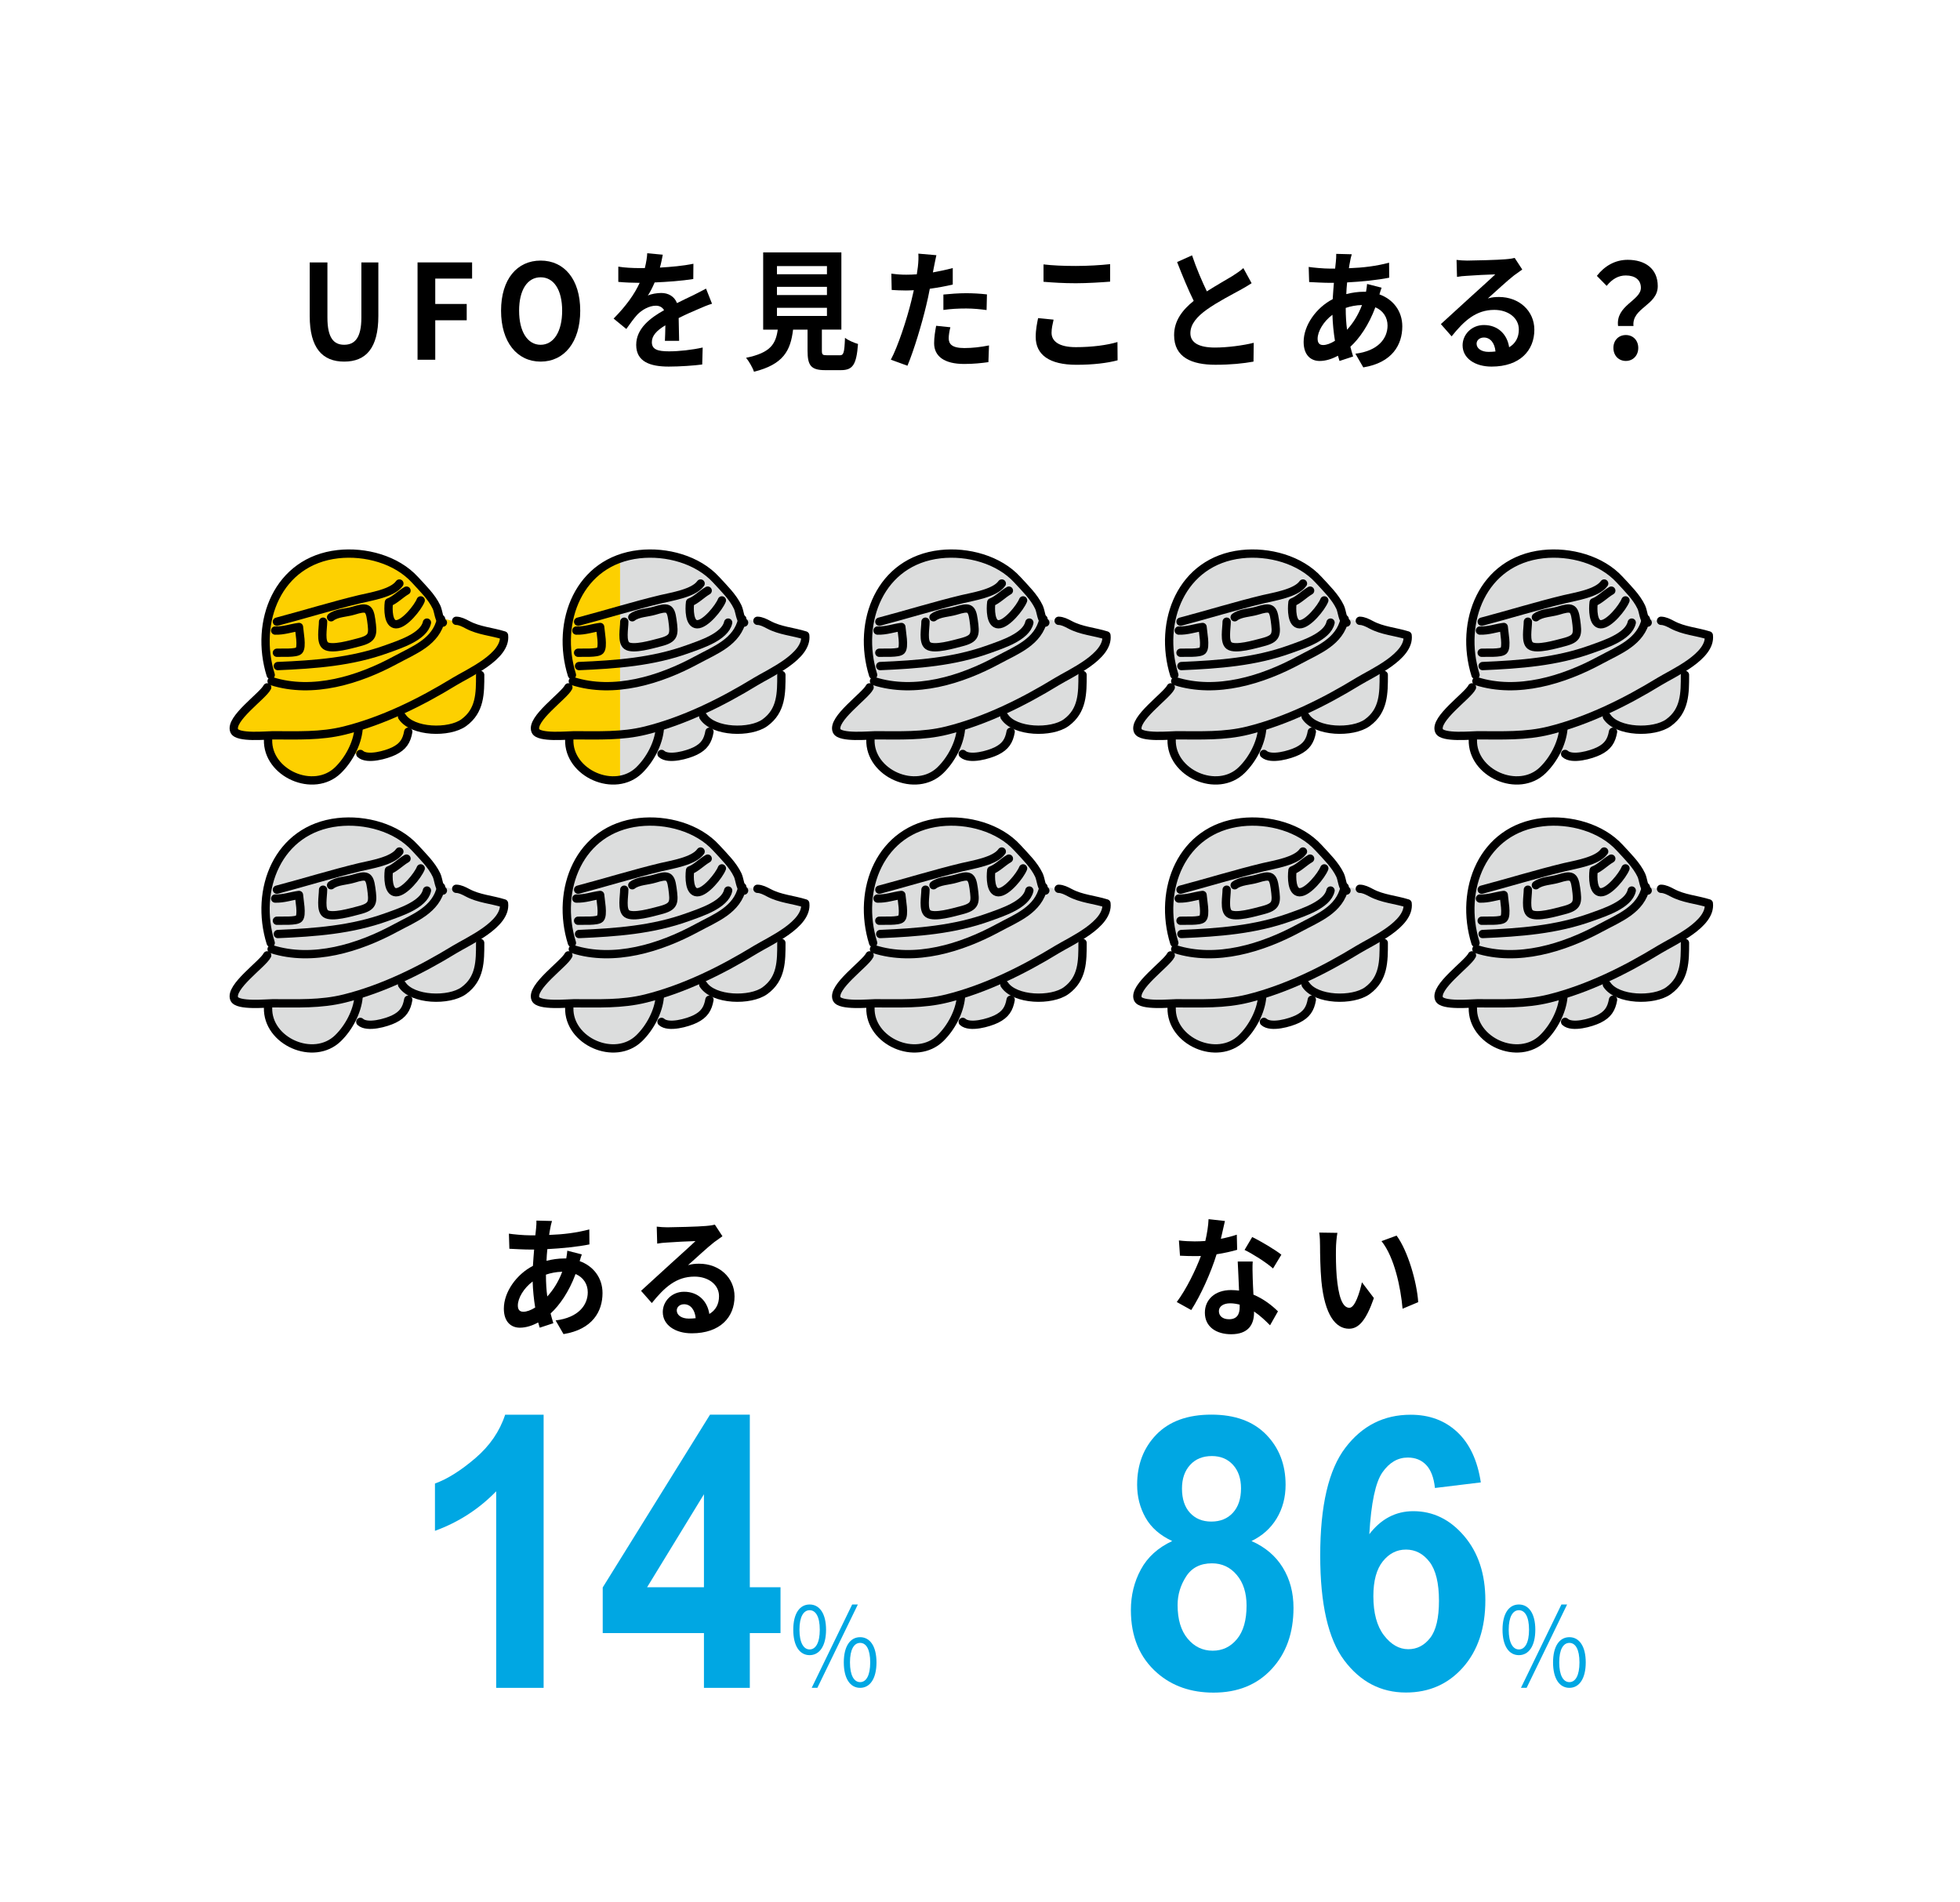 <?xml version="1.0" encoding="utf-8"?>
<!-- Generator: Adobe Illustrator 26.0.3, SVG Export Plug-In . SVG Version: 6.00 Build 0)  -->
<svg version="1.1" id="レイヤー_1" xmlns="http://www.w3.org/2000/svg" xmlns:xlink="http://www.w3.org/1999/xlink" x="0px"
	 y="0px" viewBox="0 0 590 572.5" style="enable-background:new 0 0 590 572.5;" xml:space="preserve">
<style type="text/css">
	.st0{fill:#FFFFFF;}
	.st1{fill:#FDD000;}
	.st2{fill:#DCDDDD;}
	.st3{fill:#00A7E3;}
	.st4{fill:none;stroke:#000000;stroke-width:2.5;stroke-linecap:round;stroke-linejoin:round;stroke-miterlimit:10;}
</style>
<rect class="st0" width="590" height="572.5"/>
<path class="st1" d="M171.79,184.1c-1.44,14.62,0.41,21.63,0.41,21.63s-13.8,13.39-9.89,15.03c3.91,1.65,8.44,1.03,8.44,1.03
	s1.03,9.47,9.06,11.95c2.44,0.75,4.75,0.85,6.85,0.48v-65.84C180.34,170.86,172.62,175.6,171.79,184.1z"/>
<path class="st2" d="M241.81,191.51c-2.06-1.65-18.74-5.56-18.74-5.56s-4.53-9.68-8.44-12.98c-3.91-3.3-19.57-7-19.57-7
	s-3.83,0.62-8.39,2.41v65.84c4.79-0.83,8.46-4.11,10.04-7.69c5.36,2.06,7.83,1.65,12.77,0c4.94-1.65,5.15-8.86,5.15-8.86
	s7.41,2.68,11.95,1.65c4.53-1.03,9.06-7.21,8.24-18.74C239.75,197.28,243.87,193.16,241.81,191.51z"/>
<g>
	<path d="M93.23,95.11V78.99h5.33v16.63c0,6.1,1.91,8.16,5.04,8.16c3.17,0,5.18-2.06,5.18-8.16V78.99h5.11v16.12
		c0,9.74-3.78,13.74-10.29,13.74C97.12,108.85,93.23,104.85,93.23,95.11z"/>
	<path d="M125.7,78.99h16.41v4.87h-11.09v7.64h9.47v4.91h-9.47v11.88h-5.33V78.99z"/>
	<path d="M150.83,93.53c0-9.54,4.86-15.09,11.92-15.09c7.05,0,11.91,5.58,11.91,15.09s-4.86,15.32-11.91,15.32
		C155.69,108.85,150.83,103.03,150.83,93.53z M169.22,93.53c0-6.3-2.52-10.06-6.48-10.06c-3.96,0-6.48,3.76-6.48,10.06
		c0,6.26,2.52,10.26,6.48,10.26C166.7,103.78,169.22,99.78,169.22,93.53z"/>
	<path d="M200.15,102.59c0.07-1.15,0.11-2.97,0.14-4.67c-2.63,1.58-4.07,3.13-4.07,5.07c0,2.18,1.69,2.77,5.18,2.77
		c3.02,0,6.98-0.44,10.12-1.15l-0.14,5.11c-2.38,0.32-6.73,0.63-10.08,0.63c-5.58,0-9.79-1.46-9.79-6.53
		c0-4.99,4.32-8.16,8.39-10.45c-0.58-0.99-1.51-1.35-2.48-1.35c-2.02,0-4.21,1.27-5.58,2.69c-1.08,1.19-2.09,2.61-3.31,4.32
		l-3.82-3.13c3.74-3.8,6.26-7.29,7.85-10.77h-0.43c-1.44,0-4.07-0.08-6.01-0.28v-4.59c1.8,0.32,4.46,0.44,6.26,0.44h1.73
		c0.43-1.78,0.68-3.37,0.72-4.47l4.68,0.44c-0.18,0.95-0.43,2.3-0.86,3.88c3.35-0.2,6.95-0.51,10.08-1.15l-0.04,4.59
		c-3.42,0.55-7.81,0.87-11.63,1.03c-0.58,1.39-1.3,2.81-2.05,3.96c0.94-0.51,2.84-0.79,4.03-0.79c2.16,0,3.96,1.03,4.75,3.05
		c1.84-0.95,3.35-1.62,4.82-2.34c1.37-0.67,2.63-1.35,3.92-2.02l1.8,4.55c-1.15,0.32-3.02,1.11-4.25,1.66
		c-1.58,0.67-3.6,1.54-5.79,2.65c0.04,2.18,0.11,5.07,0.14,6.85H200.15z"/>
	<path d="M252.74,106.95c1.22,0,1.44-0.67,1.62-5.27c0.9,0.75,2.81,1.54,3.92,1.86c-0.47,6.26-1.58,7.88-5.15,7.88h-4.75
		c-4.28,0-5.29-1.42-5.29-5.86v-6.33h-4.36c-0.76,6.3-2.88,10.45-11.77,12.67c-0.4-1.27-1.55-3.21-2.38-4.2
		c7.38-1.5,8.93-4.16,9.54-8.47h-4.39V75.98h23.54v23.24h-5.87v6.3c0,1.27,0.22,1.42,1.58,1.42H252.74z M233.88,82.56h15.05V80.1
		h-15.05V82.56z M233.88,88.81h15.05v-2.46h-15.05V88.81z M233.88,95.11h15.05v-2.46h-15.05V95.11z"/>
	<path d="M286.8,85.65c-2.12,0.51-4.54,0.95-6.91,1.27c-0.32,1.7-0.68,3.44-1.08,5.03c-1.3,5.5-3.71,13.54-5.65,18.14l-5-1.82
		c2.12-3.92,4.82-12.16,6.16-17.66c0.25-1.03,0.5-2.14,0.76-3.25c-0.83,0.04-1.62,0.08-2.34,0.08c-1.73,0-3.06-0.08-4.32-0.16
		l-0.11-4.91c1.84,0.24,3.02,0.32,4.5,0.32c1.04,0,2.09-0.04,3.17-0.12c0.14-0.87,0.25-1.62,0.32-2.26
		c0.18-1.46,0.22-3.05,0.14-3.96l5.43,0.47c-0.25,1.07-0.58,2.81-0.76,3.68l-0.29,1.5c2.02-0.36,4.03-0.79,5.98-1.31V85.65z
		 M286.08,98.51c-0.29,1.11-0.5,2.42-0.5,3.29c0,1.7,0.9,2.97,4.71,2.97c2.38,0,4.86-0.28,7.42-0.79l-0.18,5.03
		c-2.02,0.28-4.43,0.55-7.27,0.55c-6.01,0-9.07-2.3-9.07-6.26c0-1.78,0.32-3.68,0.61-5.23L286.08,98.51z M283.99,88.66
		c1.98-0.2,4.54-0.4,6.84-0.4c2.02,0,4.18,0.12,6.26,0.36l-0.11,4.71c-1.76-0.24-3.96-0.47-6.12-0.47c-2.48,0-4.64,0.12-6.88,0.44
		V88.66z"/>
	<path d="M317.15,96.22c-0.32,1.43-0.61,2.65-0.61,3.96c0,2.49,2.16,4.32,7.31,4.32c4.82,0,9.36-0.59,12.53-1.54l0.04,5.5
		c-3.1,0.83-7.38,1.35-12.38,1.35c-8.17,0-12.27-3.01-12.27-8.39c0-2.3,0.43-4.2,0.72-5.66L317.15,96.22z M314.12,79.59
		c2.66,0.32,5.98,0.47,9.72,0.47c3.53,0,7.59-0.24,10.33-0.55v5.27c-2.48,0.2-6.91,0.48-10.3,0.48c-3.74,0-6.84-0.2-9.75-0.44V79.59
		z"/>
	<path d="M376.76,85.25c-1.08,0.71-2.23,1.39-3.53,2.1c-2.23,1.23-6.7,3.52-9.93,5.82c-2.99,2.14-4.97,4.4-4.97,7.13
		c0,2.81,2.48,4.32,7.41,4.32c3.67,0,8.5-0.63,11.66-1.43l-0.07,5.66c-3.02,0.55-6.8,0.95-11.45,0.95c-7.09,0-12.45-2.18-12.45-8.91
		c0-4.36,2.48-7.56,5.9-10.33c-1.66-3.37-3.38-7.52-5-11.68l4.5-2.02c1.37,4.08,3.02,7.84,4.46,10.85c2.91-1.86,6.01-3.6,7.7-4.63
		c1.33-0.87,2.38-1.54,3.28-2.38L376.76,85.25z"/>
	<path d="M415.89,86.6c-0.18,0.44-0.43,1.27-0.65,2.02c4.14,1.5,6.88,5.03,6.88,9.62c0,5.5-2.99,10.93-11.74,12.35l-2.38-4.12
		c6.88-0.83,9.68-4.63,9.68-8.47c0-2.38-1.26-4.47-3.67-5.5c-1.98,5.35-4.82,9.42-7.52,11.88c0.25,1.03,0.54,1.98,0.83,2.93
		l-4.1,1.35c-0.14-0.48-0.32-1.03-0.47-1.58c-1.73,0.95-3.64,1.58-5.51,1.58c-2.63,0-4.82-1.74-4.82-5.74
		c0-4.99,3.78-10.3,8.75-12.87c0.11-1.66,0.22-3.33,0.36-4.91h-1.15c-1.87,0-4.64-0.16-6.3-0.24l-0.14-4.55
		c1.26,0.2,4.39,0.51,6.59,0.51h1.37l0.22-2.1c0.07-0.71,0.14-1.66,0.11-2.34l4.68,0.12c-0.25,0.79-0.4,1.5-0.5,2.1
		c-0.14,0.63-0.25,1.35-0.36,2.1c4.32-0.16,8.17-0.63,12.09-1.66l0.04,4.51c-3.49,0.71-8.28,1.19-12.67,1.42
		c-0.11,1.15-0.22,2.34-0.25,3.52c1.69-0.44,3.56-0.71,5.33-0.71h0.61c0.14-0.79,0.29-1.78,0.32-2.34L415.89,86.6z M401.85,102.59
		c-0.4-2.46-0.68-5.15-0.76-7.84c-2.66,1.98-4.46,4.99-4.46,7.21c0,1.23,0.5,1.9,1.66,1.9C399.3,103.86,400.52,103.42,401.85,102.59
		z M405.09,92.77c0,2.42,0.14,4.55,0.4,6.49c1.73-1.9,3.31-4.28,4.5-7.44c-1.87,0.04-3.53,0.4-4.9,0.87V92.77z"/>
	<path d="M458.23,81.13c-0.86,0.59-1.69,1.19-2.48,1.78c-1.91,1.47-5.65,4.95-7.88,6.93c1.19-0.36,2.2-0.44,3.35-0.44
		c6.05,0,10.65,4.16,10.65,9.86c0,6.18-4.28,11.09-12.89,11.09c-4.97,0-8.71-2.49-8.71-6.41c0-3.17,2.63-6.1,6.41-6.1
		c4.39,0,7.06,2.97,7.6,6.69c1.94-1.15,2.92-2.97,2.92-5.35c0-3.52-3.24-5.9-7.38-5.9c-5.47,0-9.04,3.21-12.85,7.96l-3.24-3.68
		c2.52-2.26,6.8-6.26,8.93-8.16c1.98-1.82,5.69-5.11,7.45-6.81c-1.84,0.04-6.73,0.28-8.6,0.44c-0.97,0.04-2.09,0.16-2.92,0.32
		l-0.14-5.11c1.01,0.12,2.23,0.2,3.24,0.2c1.87,0,9.5-0.2,11.52-0.4c1.48-0.12,2.3-0.28,2.74-0.4L458.23,81.13z M450.17,105.8
		c-0.22-2.53-1.55-4.2-3.49-4.2c-1.33,0-2.2,0.87-2.2,1.86c0,1.47,1.51,2.46,3.6,2.46C448.83,105.92,449.52,105.88,450.17,105.8z"/>
	<path d="M493.94,86.64c0-2.38-1.73-3.72-4.54-3.72c-2.23,0-4.1,1.07-5.76,3.13l-2.95-3.01c2.27-2.93,5.44-4.83,9.29-4.83
		c5.22,0,9.04,2.65,9.04,7.92c0,5.82-7.85,6.49-7.31,12h-4.64C486.31,91.9,493.94,90.48,493.94,86.64z M489.41,100.85
		c2.16,0,3.74,1.58,3.74,3.88c0,2.3-1.58,3.92-3.74,3.92c-2.16,0-3.74-1.62-3.74-3.92C485.66,102.43,487.25,100.85,489.41,100.85z"
		/>
</g>
<g>
	<path d="M175.14,377.6c-0.18,0.44-0.43,1.27-0.65,2.02c4.14,1.5,6.88,5.03,6.88,9.62c0,5.5-2.99,10.93-11.74,12.35l-2.38-4.12
		c6.88-0.83,9.68-4.63,9.68-8.47c0-2.38-1.26-4.47-3.67-5.5c-1.98,5.35-4.82,9.42-7.52,11.88c0.25,1.03,0.54,1.98,0.83,2.93
		l-4.1,1.35c-0.14-0.48-0.32-1.03-0.47-1.58c-1.73,0.95-3.64,1.58-5.51,1.58c-2.63,0-4.82-1.74-4.82-5.74
		c0-4.99,3.78-10.3,8.75-12.87c0.11-1.66,0.22-3.33,0.36-4.91h-1.15c-1.87,0-4.64-0.16-6.3-0.24l-0.14-4.55
		c1.26,0.2,4.39,0.51,6.59,0.51h1.37l0.22-2.1c0.07-0.71,0.14-1.66,0.11-2.34l4.68,0.12c-0.25,0.79-0.4,1.5-0.5,2.1
		c-0.14,0.63-0.25,1.35-0.36,2.1c4.32-0.16,8.17-0.63,12.09-1.66l0.04,4.51c-3.49,0.71-8.28,1.19-12.67,1.42
		c-0.11,1.15-0.22,2.34-0.25,3.52c1.69-0.44,3.56-0.71,5.33-0.71h0.61c0.14-0.79,0.29-1.78,0.32-2.34L175.14,377.6z M161.1,393.59
		c-0.4-2.46-0.68-5.15-0.76-7.84c-2.66,1.98-4.46,4.99-4.46,7.21c0,1.23,0.5,1.9,1.66,1.9C158.54,394.86,159.77,394.42,161.1,393.59
		z M164.34,383.77c0,2.42,0.14,4.55,0.4,6.49c1.73-1.9,3.31-4.28,4.5-7.44c-1.87,0.04-3.53,0.4-4.9,0.87V383.77z"/>
	<path d="M217.47,372.13c-0.86,0.59-1.69,1.19-2.48,1.78c-1.91,1.47-5.65,4.95-7.88,6.93c1.19-0.36,2.2-0.44,3.35-0.44
		c6.05,0,10.65,4.16,10.65,9.86c0,6.18-4.28,11.09-12.89,11.09c-4.97,0-8.71-2.49-8.71-6.41c0-3.17,2.63-6.1,6.41-6.1
		c4.39,0,7.06,2.97,7.6,6.69c1.94-1.15,2.92-2.97,2.92-5.35c0-3.52-3.24-5.9-7.38-5.9c-5.47,0-9.03,3.21-12.85,7.96l-3.24-3.68
		c2.52-2.26,6.8-6.26,8.93-8.16c1.98-1.82,5.69-5.11,7.45-6.81c-1.84,0.04-6.73,0.28-8.6,0.44c-0.97,0.04-2.09,0.16-2.92,0.32
		l-0.14-5.11c1.01,0.12,2.23,0.2,3.24,0.2c1.87,0,9.5-0.2,11.52-0.4c1.48-0.12,2.3-0.28,2.74-0.4L217.47,372.13z M209.41,396.8
		c-0.22-2.53-1.55-4.2-3.49-4.2c-1.33,0-2.2,0.87-2.2,1.86c0,1.47,1.51,2.46,3.6,2.46C208.08,396.92,208.76,396.88,209.41,396.8z"/>
</g>
<g>
	<path d="M372.41,376.21c-1.62,0.48-3.82,0.99-6.19,1.35c-1.69,5.5-4.75,12.31-7.63,16.79l-4.36-2.42
		c2.88-3.84,5.69-9.62,7.27-13.86c-0.61,0.04-1.22,0.04-1.84,0.04c-1.48,0-2.92-0.04-4.46-0.12l-0.32-4.59
		c1.55,0.2,3.46,0.28,4.75,0.28c1.04,0,2.12-0.04,3.2-0.12c0.5-2.18,0.9-4.55,0.97-6.57l4.93,0.55c-0.29,1.27-0.72,3.25-1.22,5.35
		c1.73-0.32,3.38-0.75,4.79-1.23L372.41,376.21z M377.09,379.73c-0.11,1.66-0.04,3.29,0,5.03c0.04,1.11,0.11,3.01,0.22,4.95
		c3.06,1.27,5.58,3.25,7.38,5.03l-2.38,4.2c-1.26-1.27-2.88-2.85-4.82-4.16v0.36c0,3.64-1.8,6.49-6.88,6.49
		c-4.43,0-7.92-2.18-7.92-6.49c0-3.84,2.92-6.81,7.88-6.81c0.83,0,1.66,0.08,2.41,0.16c-0.11-2.93-0.29-6.38-0.4-8.75H377.09z
		 M373.17,392.72c-0.94-0.24-1.87-0.4-2.88-0.4c-2.05,0-3.38,0.95-3.38,2.34c0,1.46,1.12,2.46,3.06,2.46c2.41,0,3.2-1.54,3.2-3.64
		V392.72z M383.21,381.83c-2.05-1.82-6.12-4.4-8.57-5.58l2.3-3.88c2.56,1.23,6.98,3.88,8.78,5.31L383.21,381.83z"/>
	<path d="M402.15,375.85c-0.04,2.53,0,5.5,0.22,8.32c0.5,5.66,1.58,9.5,3.82,9.5c1.69,0,3.1-4.59,3.78-7.68l3.6,4.75
		c-2.38,6.81-4.61,9.23-7.49,9.23c-3.89,0-7.31-3.88-8.32-14.41c-0.32-3.6-0.4-8.16-0.4-10.57c0-1.11-0.04-2.77-0.25-3.96l5.47,0.08
		C402.33,372.49,402.15,374.78,402.15,375.85z M426.91,391.97l-4.71,1.98c-0.54-6.3-2.45-15.52-6.34-20.35l4.54-1.66
		C423.78,376.49,426.52,385.95,426.91,391.97z"/>
</g>
<g>
	<path class="st3" d="M163.63,508.07h-14.27v-59.16c-5.21,5.36-11.36,9.33-18.43,11.9v-14.24c3.72-1.34,7.77-3.88,12.14-7.62
		s7.36-8.11,8.99-13.1h11.58V508.07z"/>
	<path class="st3" d="M211.9,508.07v-16.48h-30.47v-13.74l32.3-52.01h11.98v51.95h9.24v13.8h-9.24v16.48H211.9z M211.9,477.79
		v-27.99l-17.11,27.99H211.9z"/>
	<path class="st3" d="M238.79,490.57c0-4.85,1.92-7.59,4.92-7.59c3,0,4.95,2.74,4.95,7.59c0,4.88-1.95,7.66-4.95,7.66
		C240.71,498.23,238.79,495.46,238.79,490.57z M246.77,490.57c0-3.93-1.23-5.87-3.06-5.87c-1.8,0-3.06,1.95-3.06,5.87
		c0,3.93,1.26,5.94,3.06,5.94C245.54,496.51,246.77,494.5,246.77,490.57z M256.52,482.98h1.71l-12.18,25.08h-1.71L256.52,482.98z
		 M254,500.41c0-4.85,1.92-7.59,4.92-7.59c2.97,0,4.92,2.74,4.92,7.59c0,4.88-1.95,7.66-4.92,7.66
		C255.92,508.07,254,505.29,254,500.41z M261.95,500.41c0-3.93-1.2-5.87-3.03-5.87c-1.83,0-3.06,1.95-3.06,5.87
		c0,3.93,1.23,5.94,3.06,5.94C260.75,506.35,261.95,504.34,261.95,500.41z"/>
</g>
<g>
	<path class="st3" d="M352.86,463.88c-3.69-1.71-6.37-4.07-8.05-7.07c-1.68-3-2.51-6.28-2.51-9.86c0-6.11,1.94-11.15,5.81-15.14
		c3.88-3.98,9.39-5.98,16.53-5.98c7.08,0,12.57,1.99,16.48,5.98c3.91,3.99,5.87,9.03,5.87,15.14c0,3.8-0.9,7.18-2.69,10.14
		c-1.79,2.96-4.32,5.22-7.57,6.79c4.13,1.82,7.27,4.49,9.42,7.99c2.15,3.5,3.22,7.54,3.22,12.12c0,7.56-2.19,13.7-6.58,18.43
		c-4.38,4.73-10.22,7.09-17.49,7.09c-6.77,0-12.41-1.96-16.91-5.87c-5.32-4.62-7.97-10.95-7.97-18.99c0-4.43,1-8.5,3-12.2
		C345.41,468.75,348.56,465.89,352.86,463.88z M354.48,483.15c0,4.32,1.01,7.69,3.02,10.11c2.01,2.42,4.53,3.63,7.54,3.63
		c2.95,0,5.38-1.16,7.31-3.49c1.93-2.33,2.89-5.69,2.89-10.08c0-3.83-0.98-6.92-2.95-9.24c-1.96-2.33-4.45-3.49-7.46-3.49
		c-3.49,0-6.09,1.32-7.79,3.97C355.34,477.2,354.48,480.06,354.48,483.15z M355.8,448.07c0,3.13,0.8,5.57,2.41,7.32
		c1.61,1.75,3.75,2.63,6.42,2.63c2.71,0,4.88-0.88,6.5-2.65c1.62-1.77,2.44-4.22,2.44-7.35c0-2.94-0.8-5.3-2.41-7.07
		c-1.61-1.77-3.73-2.65-6.37-2.65c-2.74,0-4.93,0.89-6.55,2.68C356.61,442.77,355.8,445.13,355.8,448.07z"/>
	<path class="st3" d="M445.76,446.23l-13.81,1.68c-0.34-3.13-1.22-5.44-2.64-6.93c-1.42-1.49-3.27-2.23-5.54-2.23
		c-3.01,0-5.56,1.49-7.64,4.47c-2.08,2.98-3.39,9.18-3.94,18.6c3.55-4.62,7.97-6.93,13.25-6.93c5.96,0,11.06,2.5,15.31,7.49
		c4.25,4.99,6.37,11.43,6.37,19.33c0,8.38-2.23,15.1-6.7,20.17c-4.47,5.06-10.21,7.6-17.21,7.6c-7.52,0-13.69-3.21-18.54-9.64
		c-4.84-6.42-7.26-16.95-7.26-31.59c0-15.01,2.52-25.83,7.57-32.45c5.04-6.63,11.59-9.94,19.65-9.94c5.65,0,10.33,1.74,14.04,5.22
		C442.38,434.55,444.75,439.6,445.76,446.23z M413.41,480.47c0,5.1,1.07,9.04,3.2,11.81c2.13,2.77,4.57,4.16,7.31,4.16
		c2.64,0,4.84-1.14,6.6-3.41c1.76-2.27,2.64-6,2.64-11.17c0-5.32-0.95-9.23-2.84-11.7c-1.9-2.48-4.27-3.71-7.11-3.71
		c-2.74,0-5.06,1.18-6.96,3.55C414.36,472.36,413.41,475.86,413.41,480.47z"/>
	<path class="st3" d="M452.29,490.57c0-4.85,1.92-7.59,4.92-7.59c3,0,4.95,2.74,4.95,7.59c0,4.88-1.95,7.66-4.95,7.66
		C454.21,498.23,452.29,495.46,452.29,490.57z M460.27,490.57c0-3.93-1.23-5.87-3.06-5.87c-1.8,0-3.06,1.95-3.06,5.87
		c0,3.93,1.26,5.94,3.06,5.94C459.04,496.51,460.27,494.5,460.27,490.57z M470.02,482.98h1.71l-12.18,25.08h-1.71L470.02,482.98z
		 M467.5,500.41c0-4.85,1.92-7.59,4.92-7.59c2.97,0,4.92,2.74,4.92,7.59c0,4.88-1.95,7.66-4.92,7.66
		C469.42,508.07,467.5,505.29,467.5,500.41z M475.45,500.41c0-3.93-1.2-5.87-3.03-5.87c-1.83,0-3.06,1.95-3.06,5.87
		c0,3.93,1.23,5.94,3.06,5.94C474.25,506.35,475.45,504.34,475.45,500.41z"/>
</g>
<g>
	<path class="st1" d="M104.39,165.97c0,0-21.83,3.5-23.27,18.12c-1.44,14.62,0.41,21.63,0.41,21.63s-13.8,13.39-9.89,15.03
		c3.91,1.65,8.44,1.03,8.44,1.03s1.03,9.47,9.06,11.95s14.62-2.06,16.89-7.21c5.35,2.06,7.83,1.65,12.77,0
		c4.94-1.65,5.15-8.86,5.15-8.86s7.41,2.68,11.95,1.65c4.53-1.03,9.06-7.21,8.24-18.74c4.94-3.3,9.06-7.41,7-9.06
		c-2.06-1.65-18.74-5.56-18.74-5.56s-4.53-9.68-8.44-12.98C120.04,169.68,104.39,165.97,104.39,165.97z"/>
	<path class="st4" d="M81.49,203.17c-4.98-15.97,2.07-34.3,20.23-36.35c8.22-0.93,17.64,1.63,23.19,7.7
		c2.32,2.54,5.03,5.14,6.48,8.21c0.65,1.37,0.68,3.92,1.93,4.68"/>
	<path class="st4" d="M83.36,187.14c8.21-2.17,16.59-4.77,24.97-6.79c3.16-0.76,9.86-1.77,11.89-4.7"/>
	<path class="st4" d="M83.63,200.5c11.27-0.49,22.18-1.26,32.86-5.14c3.68-1.34,11.09-3.65,12.03-7.95"/>
	<path class="st4" d="M81.76,205.04c12.38,3.93,26.24-0.34,37.34-6.37c5.61-3.04,12.17-5.4,13.68-12.33"/>
	<path class="st4" d="M80.42,206.91c-1.24,2.54-11.43,9.55-9.9,13.1c0.96,2.23,9.83,1.33,11.53,1.33
		c7.43-0.01,14.44,0.35,21.67-1.45c11.61-2.9,22.93-8.51,33.09-14.73c4.24-2.59,15.65-7.57,14.91-13.89
		c-3.77-1.18-7.54-1.37-10.99-3.21c-1.11-0.59-2.25-1.17-3.4-1.19"/>
	<path class="st4" d="M80.69,222.67c-0.28,10.1,13.72,16.33,21.07,9.16c3.24-3.16,5.78-7.96,6.18-12.37"/>
	<path class="st4" d="M121.03,215.73c3.1,4.72,14.18,5.02,18.59,1.8c4.95-3.61,4.92-8.87,4.92-14.36"/>
	<path class="st4" d="M108.47,226.95c2.06,1.9,7.83,0.25,10.11-0.87c2.76-1.35,3.83-3.08,4.31-5.81"/>
	<path class="st4" d="M82.83,189.81c2.57,0.08,4.74-0.75,7.17-1.08c0.08,1.43,1.04,6.02,0,7.1c-0.86,0.9-5.19,0.57-6.64,0.66"/>
	<path class="st4" d="M97.25,187.14c0,1.99-0.85,6.08,0.75,7.22c1.85,1.33,7.82-0.46,9.96-1c4.46-1.13,4.38-2.36,3.78-6.75
		c-0.52-3.8-1.41-3.99-5.35-2.78c-2.1,0.64-5.07,0.65-6.73,1.98"/>
	<path class="st4" d="M122.37,177.79c-1.83,1.06-3.48,2.84-5.31,3.52c-0.26,2.11-0.24,6.56,2.13,6.61c2.53,0.05,6.61-5.07,7.45-7.19
		"/>
</g>
<path class="st4" d="M172.16,203.17c-4.98-15.97,2.07-34.3,20.23-36.35c8.22-0.93,17.64,1.63,23.19,7.7
	c2.32,2.54,5.03,5.14,6.48,8.21c0.65,1.37,0.68,3.92,1.93,4.68"/>
<path class="st4" d="M174.03,187.14c8.21-2.17,16.59-4.77,24.97-6.79c3.16-0.76,9.86-1.77,11.9-4.7"/>
<path class="st4" d="M174.3,200.5c11.27-0.49,22.18-1.26,32.86-5.14c3.68-1.34,11.09-3.65,12.03-7.95"/>
<path class="st4" d="M172.43,205.04c12.38,3.93,26.24-0.34,37.34-6.37c5.61-3.04,12.17-5.4,13.68-12.33"/>
<path class="st4" d="M171.09,206.91c-1.24,2.54-11.43,9.55-9.9,13.1c0.96,2.23,9.83,1.33,11.53,1.33
	c7.43-0.01,14.44,0.35,21.67-1.45c11.61-2.9,22.93-8.51,33.09-14.73c4.24-2.59,15.65-7.57,14.91-13.89
	c-3.77-1.18-7.54-1.37-10.99-3.21c-1.11-0.59-2.25-1.17-3.4-1.19"/>
<path class="st4" d="M171.36,222.67c-0.28,10.1,13.72,16.33,21.07,9.16c3.24-3.16,5.78-7.96,6.18-12.37"/>
<path class="st4" d="M211.7,215.73c3.1,4.72,14.18,5.02,18.59,1.8c4.95-3.61,4.92-8.87,4.92-14.36"/>
<path class="st4" d="M199.14,226.95c2.06,1.9,7.83,0.25,10.11-0.87c2.76-1.35,3.83-3.08,4.31-5.81"/>
<path class="st4" d="M173.49,189.81c2.57,0.08,4.74-0.75,7.17-1.08c0.08,1.43,1.04,6.02,0,7.1c-0.86,0.9-5.19,0.57-6.64,0.66"/>
<path class="st4" d="M187.92,187.14c0,1.99-0.85,6.08,0.75,7.22c1.85,1.33,7.82-0.46,9.96-1c4.46-1.13,4.38-2.36,3.78-6.75
	c-0.52-3.8-1.41-3.99-5.35-2.78c-2.1,0.64-5.07,0.65-6.73,1.98"/>
<path class="st4" d="M213.03,177.79c-1.83,1.06-3.48,2.84-5.31,3.52c-0.26,2.11-0.24,6.56,2.13,6.61c2.53,0.05,6.61-5.07,7.45-7.19"
	/>
<g>
	<path class="st2" d="M285.73,165.97c0,0-21.83,3.5-23.27,18.12c-1.44,14.62,0.41,21.63,0.41,21.63s-13.8,13.39-9.89,15.03
		c3.91,1.65,8.44,1.03,8.44,1.03s1.03,9.47,9.06,11.95c8.03,2.47,14.62-2.06,16.89-7.21c5.36,2.06,7.83,1.65,12.77,0
		c4.94-1.65,5.15-8.86,5.15-8.86s7.42,2.68,11.95,1.65c4.53-1.03,9.06-7.21,8.24-18.74c4.94-3.3,9.06-7.41,7-9.06
		c-2.06-1.65-18.74-5.56-18.74-5.56s-4.53-9.68-8.44-12.98C301.38,169.68,285.73,165.97,285.73,165.97z"/>
	<path class="st4" d="M262.83,203.17c-4.98-15.97,2.07-34.3,20.23-36.35c8.22-0.93,17.64,1.63,23.19,7.7
		c2.32,2.54,5.03,5.14,6.48,8.21c0.65,1.37,0.68,3.92,1.93,4.68"/>
	<path class="st4" d="M264.7,187.14c8.21-2.17,16.59-4.77,24.97-6.79c3.16-0.76,9.86-1.77,11.89-4.7"/>
	<path class="st4" d="M264.96,200.5c11.27-0.49,22.18-1.26,32.86-5.14c3.68-1.34,11.09-3.65,12.03-7.95"/>
	<path class="st4" d="M263.09,205.04c12.38,3.93,26.24-0.34,37.34-6.37c5.61-3.04,12.17-5.4,13.68-12.33"/>
	<path class="st4" d="M261.76,206.91c-1.24,2.54-11.43,9.55-9.9,13.1c0.96,2.23,9.83,1.33,11.53,1.33
		c7.43-0.01,14.44,0.35,21.67-1.45c11.61-2.9,22.93-8.51,33.09-14.73c4.24-2.59,15.65-7.57,14.91-13.89
		c-3.77-1.18-7.54-1.37-10.99-3.21c-1.11-0.59-2.25-1.17-3.4-1.19"/>
	<path class="st4" d="M262.02,222.67c-0.28,10.1,13.72,16.33,21.07,9.16c3.24-3.16,5.78-7.96,6.18-12.37"/>
	<path class="st4" d="M302.36,215.73c3.1,4.72,14.18,5.02,18.59,1.8c4.95-3.61,4.92-8.87,4.92-14.36"/>
	<path class="st4" d="M289.81,226.95c2.06,1.9,7.83,0.25,10.11-0.87c2.76-1.35,3.83-3.08,4.31-5.81"/>
	<path class="st4" d="M264.16,189.81c2.57,0.08,4.74-0.75,7.17-1.08c0.08,1.43,1.04,6.02,0,7.1c-0.86,0.9-5.19,0.57-6.64,0.66"/>
	<path class="st4" d="M278.59,187.14c0,1.99-0.85,6.08,0.75,7.22c1.85,1.33,7.82-0.46,9.96-1c4.46-1.13,4.38-2.36,3.78-6.75
		c-0.52-3.8-1.41-3.99-5.35-2.78c-2.1,0.64-5.07,0.65-6.73,1.98"/>
	<path class="st4" d="M303.7,177.79c-1.83,1.06-3.48,2.84-5.31,3.52c-0.26,2.11-0.24,6.56,2.13,6.61c2.53,0.05,6.61-5.07,7.45-7.19"
		/>
</g>
<g>
	<path class="st2" d="M376.39,165.97c0,0-21.83,3.5-23.27,18.12c-1.44,14.62,0.41,21.63,0.41,21.63s-13.8,13.39-9.89,15.03
		c3.91,1.65,8.44,1.03,8.44,1.03s1.03,9.47,9.06,11.95c8.03,2.47,14.62-2.06,16.89-7.21c5.35,2.06,7.83,1.65,12.77,0
		c4.94-1.65,5.15-8.86,5.15-8.86s7.41,2.68,11.95,1.65c4.53-1.03,9.06-7.21,8.24-18.74c4.94-3.3,9.06-7.41,7-9.06
		c-2.06-1.65-18.74-5.56-18.74-5.56s-4.53-9.68-8.44-12.98C392.04,169.68,376.39,165.97,376.39,165.97z"/>
	<path class="st4" d="M353.49,203.17c-4.98-15.97,2.07-34.3,20.23-36.35c8.22-0.93,17.64,1.63,23.19,7.7
		c2.32,2.54,5.03,5.14,6.48,8.21c0.65,1.37,0.68,3.92,1.93,4.68"/>
	<path class="st4" d="M355.36,187.14c8.21-2.17,16.59-4.77,24.97-6.79c3.16-0.76,9.86-1.77,11.89-4.7"/>
	<path class="st4" d="M355.63,200.5c11.27-0.49,22.18-1.26,32.86-5.14c3.68-1.34,11.09-3.65,12.03-7.95"/>
	<path class="st4" d="M353.76,205.04c12.38,3.93,26.24-0.34,37.34-6.37c5.61-3.04,12.17-5.4,13.68-12.33"/>
	<path class="st4" d="M352.42,206.91c-1.24,2.54-11.43,9.55-9.9,13.1c0.96,2.23,9.83,1.33,11.53,1.33
		c7.43-0.01,14.44,0.35,21.67-1.45c11.61-2.9,22.93-8.51,33.09-14.73c4.24-2.59,15.65-7.57,14.91-13.89
		c-3.77-1.18-7.54-1.37-10.99-3.21c-1.11-0.59-2.25-1.17-3.4-1.19"/>
	<path class="st4" d="M352.69,222.67c-0.28,10.1,13.72,16.33,21.07,9.16c3.24-3.16,5.78-7.96,6.18-12.37"/>
	<path class="st4" d="M393.03,215.73c3.1,4.72,14.18,5.02,18.59,1.8c4.95-3.61,4.92-8.87,4.92-14.36"/>
	<path class="st4" d="M380.47,226.95c2.06,1.9,7.83,0.25,10.11-0.87c2.76-1.35,3.83-3.08,4.31-5.81"/>
	<path class="st4" d="M354.83,189.81c2.57,0.08,4.74-0.75,7.17-1.08c0.08,1.43,1.04,6.02,0,7.1c-0.86,0.9-5.19,0.57-6.64,0.66"/>
	<path class="st4" d="M369.25,187.14c0,1.99-0.85,6.08,0.75,7.22c1.85,1.33,7.82-0.46,9.96-1c4.46-1.13,4.38-2.36,3.78-6.75
		c-0.52-3.8-1.41-3.99-5.35-2.78c-2.1,0.64-5.07,0.65-6.73,1.98"/>
	<path class="st4" d="M394.37,177.79c-1.83,1.06-3.48,2.84-5.31,3.52c-0.26,2.11-0.24,6.56,2.13,6.61c2.53,0.05,6.61-5.07,7.45-7.19
		"/>
</g>
<g>
	<path class="st2" d="M467.06,165.97c0,0-21.83,3.5-23.27,18.12c-1.44,14.62,0.41,21.63,0.41,21.63s-13.8,13.39-9.89,15.03
		c3.91,1.65,8.44,1.03,8.44,1.03s1.03,9.47,9.06,11.95c8.03,2.47,14.62-2.06,16.89-7.21c5.36,2.06,7.83,1.65,12.77,0
		c4.94-1.65,5.15-8.86,5.15-8.86s7.42,2.68,11.95,1.65c4.53-1.03,9.06-7.21,8.24-18.74c4.94-3.3,9.06-7.41,7-9.06
		c-2.06-1.65-18.74-5.56-18.74-5.56s-4.53-9.68-8.44-12.98C482.71,169.68,467.06,165.97,467.06,165.97z"/>
	<path class="st4" d="M444.16,203.17c-4.98-15.97,2.07-34.3,20.23-36.35c8.22-0.93,17.64,1.63,23.19,7.7
		c2.32,2.54,5.03,5.14,6.48,8.21c0.65,1.37,0.68,3.92,1.93,4.68"/>
	<path class="st4" d="M446.03,187.14c8.21-2.17,16.59-4.77,24.97-6.79c3.16-0.76,9.86-1.77,11.89-4.7"/>
	<path class="st4" d="M446.3,200.5c11.27-0.49,22.18-1.26,32.86-5.14c3.68-1.34,11.09-3.65,12.03-7.95"/>
	<path class="st4" d="M444.43,205.04c12.38,3.93,26.24-0.34,37.34-6.37c5.61-3.04,12.17-5.4,13.68-12.33"/>
	<path class="st4" d="M443.09,206.91c-1.24,2.54-11.43,9.55-9.9,13.1c0.96,2.23,9.83,1.33,11.53,1.33
		c7.43-0.01,14.44,0.35,21.67-1.45c11.61-2.9,22.93-8.51,33.09-14.73c4.24-2.59,15.65-7.57,14.91-13.89
		c-3.77-1.18-7.54-1.37-10.99-3.21c-1.11-0.59-2.25-1.17-3.4-1.19"/>
	<path class="st4" d="M443.36,222.67c-0.28,10.1,13.72,16.33,21.07,9.16c3.24-3.16,5.78-7.96,6.18-12.37"/>
	<path class="st4" d="M483.7,215.73c3.1,4.72,14.18,5.02,18.59,1.8c4.95-3.61,4.92-8.87,4.92-14.36"/>
	<path class="st4" d="M471.14,226.95c2.06,1.9,7.83,0.25,10.11-0.87c2.76-1.35,3.83-3.08,4.31-5.81"/>
	<path class="st4" d="M445.49,189.81c2.57,0.08,4.74-0.75,7.17-1.08c0.08,1.43,1.04,6.02,0,7.1c-0.86,0.9-5.19,0.57-6.64,0.66"/>
	<path class="st4" d="M459.92,187.14c0,1.99-0.85,6.08,0.75,7.22c1.85,1.33,7.82-0.46,9.96-1c4.46-1.13,4.38-2.36,3.78-6.75
		c-0.52-3.8-1.41-3.99-5.35-2.78c-2.1,0.64-5.07,0.65-6.73,1.98"/>
	<path class="st4" d="M485.03,177.79c-1.83,1.06-3.48,2.84-5.31,3.52c-0.26,2.11-0.24,6.56,2.13,6.61c2.53,0.05,6.61-5.07,7.45-7.19
		"/>
</g>
<g>
	<path class="st2" d="M104.39,246.64c0,0-21.83,3.5-23.27,18.12c-1.44,14.62,0.41,21.63,0.41,21.63s-13.8,13.39-9.89,15.03
		c3.91,1.65,8.44,1.03,8.44,1.03s1.03,9.47,9.06,11.95s14.62-2.06,16.89-7.21c5.35,2.06,7.83,1.65,12.77,0
		c4.94-1.65,5.15-8.86,5.15-8.86s7.41,2.68,11.95,1.65c4.53-1.03,9.06-7.21,8.24-18.74c4.94-3.3,9.06-7.41,7-9.06
		c-2.06-1.65-18.74-5.56-18.74-5.56s-4.53-9.68-8.44-12.98C120.04,250.35,104.39,246.64,104.39,246.64z"/>
	<path class="st4" d="M81.49,283.84c-4.98-15.97,2.07-34.3,20.23-36.35c8.22-0.93,17.64,1.63,23.19,7.7
		c2.32,2.54,5.03,5.14,6.48,8.21c0.65,1.37,0.68,3.92,1.93,4.68"/>
	<path class="st4" d="M83.36,267.81c8.21-2.17,16.59-4.77,24.97-6.79c3.16-0.76,9.86-1.77,11.89-4.7"/>
	<path class="st4" d="M83.63,281.16c11.27-0.49,22.18-1.26,32.86-5.14c3.68-1.34,11.09-3.65,12.03-7.95"/>
	<path class="st4" d="M81.76,285.71c12.38,3.93,26.24-0.34,37.34-6.37c5.61-3.04,12.17-5.4,13.68-12.33"/>
	<path class="st4" d="M80.42,287.58c-1.24,2.54-11.43,9.55-9.9,13.1c0.96,2.23,9.83,1.33,11.53,1.33
		c7.43-0.01,14.44,0.35,21.67-1.45c11.61-2.9,22.93-8.51,33.09-14.73c4.24-2.59,15.65-7.57,14.91-13.89
		c-3.77-1.18-7.54-1.37-10.99-3.21c-1.11-0.59-2.25-1.17-3.4-1.19"/>
	<path class="st4" d="M80.69,303.34c-0.28,10.1,13.72,16.33,21.07,9.16c3.24-3.16,5.78-7.96,6.18-12.37"/>
	<path class="st4" d="M121.03,296.39c3.1,4.72,14.18,5.02,18.59,1.8c4.95-3.61,4.92-8.87,4.92-14.36"/>
	<path class="st4" d="M108.47,307.61c2.06,1.9,7.83,0.25,10.11-0.87c2.76-1.35,3.83-3.08,4.31-5.81"/>
	<path class="st4" d="M82.83,270.48c2.57,0.08,4.74-0.75,7.17-1.08c0.08,1.43,1.04,6.02,0,7.1c-0.86,0.9-5.19,0.57-6.64,0.66"/>
	<path class="st4" d="M97.25,267.81c0,1.99-0.85,6.08,0.75,7.22c1.85,1.33,7.82-0.46,9.96-1c4.46-1.13,4.38-2.36,3.78-6.75
		c-0.52-3.8-1.41-3.99-5.35-2.78c-2.1,0.64-5.07,0.65-6.73,1.98"/>
	<path class="st4" d="M122.37,258.46c-1.83,1.06-3.48,2.84-5.31,3.52c-0.26,2.11-0.24,6.56,2.13,6.61c2.53,0.05,6.61-5.07,7.45-7.19
		"/>
</g>
<g>
	<path class="st2" d="M195.06,246.64c0,0-21.83,3.5-23.27,18.12c-1.44,14.62,0.41,21.63,0.41,21.63s-13.8,13.39-9.89,15.03
		c3.91,1.65,8.44,1.03,8.44,1.03s1.03,9.47,9.06,11.95s14.62-2.06,16.89-7.21c5.36,2.06,7.83,1.65,12.77,0
		c4.94-1.65,5.15-8.86,5.15-8.86s7.41,2.68,11.95,1.65c4.53-1.03,9.06-7.21,8.24-18.74c4.94-3.3,9.06-7.41,7-9.06
		c-2.06-1.65-18.74-5.56-18.74-5.56s-4.53-9.68-8.44-12.98C210.71,250.35,195.06,246.64,195.06,246.64z"/>
	<path class="st4" d="M172.16,283.84c-4.98-15.97,2.07-34.3,20.23-36.35c8.22-0.93,17.64,1.63,23.19,7.7
		c2.32,2.54,5.03,5.14,6.48,8.21c0.65,1.37,0.68,3.92,1.93,4.68"/>
	<path class="st4" d="M174.03,267.81c8.21-2.17,16.59-4.77,24.97-6.79c3.16-0.76,9.86-1.77,11.9-4.7"/>
	<path class="st4" d="M174.3,281.16c11.27-0.49,22.18-1.26,32.86-5.14c3.68-1.34,11.09-3.65,12.03-7.95"/>
	<path class="st4" d="M172.43,285.71c12.38,3.93,26.24-0.34,37.34-6.37c5.61-3.04,12.17-5.4,13.68-12.33"/>
	<path class="st4" d="M171.09,287.58c-1.24,2.54-11.43,9.55-9.9,13.1c0.96,2.23,9.83,1.33,11.53,1.33
		c7.43-0.01,14.44,0.35,21.67-1.45c11.61-2.9,22.93-8.51,33.09-14.73c4.24-2.59,15.65-7.57,14.91-13.89
		c-3.77-1.18-7.54-1.37-10.99-3.21c-1.11-0.59-2.25-1.17-3.4-1.19"/>
	<path class="st4" d="M171.36,303.34c-0.28,10.1,13.72,16.33,21.07,9.16c3.24-3.16,5.78-7.96,6.18-12.37"/>
	<path class="st4" d="M211.7,296.39c3.1,4.72,14.18,5.02,18.59,1.8c4.95-3.61,4.92-8.87,4.92-14.36"/>
	<path class="st4" d="M199.14,307.61c2.06,1.9,7.83,0.25,10.11-0.87c2.76-1.35,3.83-3.08,4.31-5.81"/>
	<path class="st4" d="M173.49,270.48c2.57,0.08,4.74-0.75,7.17-1.08c0.08,1.43,1.04,6.02,0,7.1c-0.86,0.9-5.19,0.57-6.64,0.66"/>
	<path class="st4" d="M187.92,267.81c0,1.99-0.85,6.08,0.75,7.22c1.85,1.33,7.82-0.46,9.96-1c4.46-1.13,4.38-2.36,3.78-6.75
		c-0.52-3.8-1.41-3.99-5.35-2.78c-2.1,0.64-5.07,0.65-6.73,1.98"/>
	<path class="st4" d="M213.03,258.46c-1.83,1.06-3.48,2.84-5.31,3.52c-0.26,2.11-0.24,6.56,2.13,6.61c2.53,0.05,6.61-5.07,7.45-7.19
		"/>
</g>
<g>
	<path class="st2" d="M285.73,246.64c0,0-21.83,3.5-23.27,18.12c-1.44,14.62,0.41,21.63,0.41,21.63s-13.8,13.39-9.89,15.03
		c3.91,1.65,8.44,1.03,8.44,1.03s1.03,9.47,9.06,11.95c8.03,2.47,14.62-2.06,16.89-7.21c5.36,2.06,7.83,1.65,12.77,0
		c4.94-1.65,5.15-8.86,5.15-8.86s7.42,2.68,11.95,1.65c4.53-1.03,9.06-7.21,8.24-18.74c4.94-3.3,9.06-7.41,7-9.06
		c-2.06-1.65-18.74-5.56-18.74-5.56s-4.53-9.68-8.44-12.98C301.38,250.35,285.73,246.64,285.73,246.64z"/>
	<path class="st4" d="M262.83,283.84c-4.98-15.97,2.07-34.3,20.23-36.35c8.22-0.93,17.64,1.63,23.19,7.7
		c2.32,2.54,5.03,5.14,6.48,8.21c0.65,1.37,0.68,3.92,1.93,4.68"/>
	<path class="st4" d="M264.7,267.81c8.21-2.17,16.59-4.77,24.97-6.79c3.16-0.76,9.86-1.77,11.89-4.7"/>
	<path class="st4" d="M264.96,281.16c11.27-0.49,22.18-1.26,32.86-5.14c3.68-1.34,11.09-3.65,12.03-7.95"/>
	<path class="st4" d="M263.09,285.71c12.38,3.93,26.24-0.34,37.34-6.37c5.61-3.04,12.17-5.4,13.68-12.33"/>
	<path class="st4" d="M261.76,287.58c-1.24,2.54-11.43,9.55-9.9,13.1c0.96,2.23,9.83,1.33,11.53,1.33
		c7.43-0.01,14.44,0.35,21.67-1.45c11.61-2.9,22.93-8.51,33.09-14.73c4.24-2.59,15.65-7.57,14.91-13.89
		c-3.77-1.18-7.54-1.37-10.99-3.21c-1.11-0.59-2.25-1.17-3.4-1.19"/>
	<path class="st4" d="M262.02,303.34c-0.28,10.1,13.72,16.33,21.07,9.16c3.24-3.16,5.78-7.96,6.18-12.37"/>
	<path class="st4" d="M302.36,296.39c3.1,4.72,14.18,5.02,18.59,1.8c4.95-3.61,4.92-8.87,4.92-14.36"/>
	<path class="st4" d="M289.81,307.61c2.06,1.9,7.83,0.25,10.11-0.87c2.76-1.35,3.83-3.08,4.31-5.81"/>
	<path class="st4" d="M264.16,270.48c2.57,0.08,4.74-0.75,7.17-1.08c0.08,1.43,1.04,6.02,0,7.1c-0.86,0.9-5.19,0.57-6.64,0.66"/>
	<path class="st4" d="M278.59,267.81c0,1.99-0.85,6.08,0.75,7.22c1.85,1.33,7.82-0.46,9.96-1c4.46-1.13,4.38-2.36,3.78-6.75
		c-0.52-3.8-1.41-3.99-5.35-2.78c-2.1,0.64-5.07,0.65-6.73,1.98"/>
	<path class="st4" d="M303.7,258.46c-1.83,1.06-3.48,2.84-5.31,3.52c-0.26,2.11-0.24,6.56,2.13,6.61c2.53,0.05,6.61-5.07,7.45-7.19"
		/>
</g>
<g>
	<path class="st2" d="M376.39,246.64c0,0-21.83,3.5-23.27,18.12c-1.44,14.62,0.41,21.63,0.41,21.63s-13.8,13.39-9.89,15.03
		c3.91,1.65,8.44,1.03,8.44,1.03s1.03,9.47,9.06,11.95c8.03,2.47,14.62-2.06,16.89-7.21c5.35,2.06,7.83,1.65,12.77,0
		c4.94-1.65,5.15-8.86,5.15-8.86s7.41,2.68,11.95,1.65c4.53-1.03,9.06-7.21,8.24-18.74c4.94-3.3,9.06-7.41,7-9.06
		c-2.06-1.65-18.74-5.56-18.74-5.56s-4.53-9.68-8.44-12.98C392.04,250.35,376.39,246.64,376.39,246.64z"/>
	<path class="st4" d="M353.49,283.84c-4.98-15.97,2.07-34.3,20.23-36.35c8.22-0.93,17.64,1.63,23.19,7.7
		c2.32,2.54,5.03,5.14,6.48,8.21c0.65,1.37,0.68,3.92,1.93,4.68"/>
	<path class="st4" d="M355.36,267.81c8.21-2.17,16.59-4.77,24.97-6.79c3.16-0.76,9.86-1.77,11.89-4.7"/>
	<path class="st4" d="M355.63,281.16c11.27-0.49,22.18-1.26,32.86-5.14c3.68-1.34,11.09-3.65,12.03-7.95"/>
	<path class="st4" d="M353.76,285.71c12.38,3.93,26.24-0.34,37.34-6.37c5.61-3.04,12.17-5.4,13.68-12.33"/>
	<path class="st4" d="M352.42,287.58c-1.24,2.54-11.43,9.55-9.9,13.1c0.96,2.23,9.83,1.33,11.53,1.33
		c7.43-0.01,14.44,0.35,21.67-1.45c11.61-2.9,22.93-8.51,33.09-14.73c4.24-2.59,15.65-7.57,14.91-13.89
		c-3.77-1.18-7.54-1.37-10.99-3.21c-1.11-0.59-2.25-1.17-3.4-1.19"/>
	<path class="st4" d="M352.69,303.34c-0.28,10.1,13.72,16.33,21.07,9.16c3.24-3.16,5.78-7.96,6.18-12.37"/>
	<path class="st4" d="M393.03,296.39c3.1,4.72,14.18,5.02,18.59,1.8c4.95-3.61,4.92-8.87,4.92-14.36"/>
	<path class="st4" d="M380.47,307.61c2.06,1.9,7.83,0.25,10.11-0.87c2.76-1.35,3.83-3.08,4.31-5.81"/>
	<path class="st4" d="M354.83,270.48c2.57,0.08,4.74-0.75,7.17-1.08c0.08,1.43,1.04,6.02,0,7.1c-0.86,0.9-5.19,0.57-6.64,0.66"/>
	<path class="st4" d="M369.25,267.81c0,1.99-0.85,6.08,0.75,7.22c1.85,1.33,7.82-0.46,9.96-1c4.46-1.13,4.38-2.36,3.78-6.75
		c-0.52-3.8-1.41-3.99-5.35-2.78c-2.1,0.64-5.07,0.65-6.73,1.98"/>
	<path class="st4" d="M394.37,258.46c-1.83,1.06-3.48,2.84-5.31,3.52c-0.26,2.11-0.24,6.56,2.13,6.61c2.53,0.05,6.61-5.07,7.45-7.19
		"/>
</g>
<g>
	<path class="st2" d="M467.06,246.64c0,0-21.83,3.5-23.27,18.12c-1.44,14.62,0.41,21.63,0.41,21.63s-13.8,13.39-9.89,15.03
		c3.91,1.65,8.44,1.03,8.44,1.03s1.03,9.47,9.06,11.95c8.03,2.47,14.62-2.06,16.89-7.21c5.36,2.06,7.83,1.65,12.77,0
		c4.94-1.65,5.15-8.86,5.15-8.86s7.42,2.68,11.95,1.65c4.53-1.03,9.06-7.21,8.24-18.74c4.94-3.3,9.06-7.41,7-9.06
		c-2.06-1.65-18.74-5.56-18.74-5.56s-4.53-9.68-8.44-12.98C482.71,250.35,467.06,246.64,467.06,246.64z"/>
	<path class="st4" d="M444.16,283.84c-4.98-15.97,2.07-34.3,20.23-36.35c8.22-0.93,17.64,1.63,23.19,7.7
		c2.32,2.54,5.03,5.14,6.48,8.21c0.65,1.37,0.68,3.92,1.93,4.68"/>
	<path class="st4" d="M446.03,267.81c8.21-2.17,16.59-4.77,24.97-6.79c3.16-0.76,9.86-1.77,11.89-4.7"/>
	<path class="st4" d="M446.3,281.16c11.27-0.49,22.18-1.26,32.86-5.14c3.68-1.34,11.09-3.65,12.03-7.95"/>
	<path class="st4" d="M444.43,285.71c12.38,3.93,26.24-0.34,37.34-6.37c5.61-3.04,12.17-5.4,13.68-12.33"/>
	<path class="st4" d="M443.09,287.58c-1.24,2.54-11.43,9.55-9.9,13.1c0.96,2.23,9.83,1.33,11.53,1.33
		c7.43-0.01,14.44,0.35,21.67-1.45c11.61-2.9,22.93-8.51,33.09-14.73c4.24-2.59,15.65-7.57,14.91-13.89
		c-3.77-1.18-7.54-1.37-10.99-3.21c-1.11-0.59-2.25-1.17-3.4-1.19"/>
	<path class="st4" d="M443.36,303.34c-0.28,10.1,13.72,16.33,21.07,9.16c3.24-3.16,5.78-7.96,6.18-12.37"/>
	<path class="st4" d="M483.7,296.39c3.1,4.72,14.18,5.02,18.59,1.8c4.95-3.61,4.92-8.87,4.92-14.36"/>
	<path class="st4" d="M471.14,307.61c2.06,1.9,7.83,0.25,10.11-0.87c2.76-1.35,3.83-3.08,4.31-5.81"/>
	<path class="st4" d="M445.49,270.48c2.57,0.08,4.74-0.75,7.17-1.08c0.08,1.43,1.04,6.02,0,7.1c-0.86,0.9-5.19,0.57-6.64,0.66"/>
	<path class="st4" d="M459.92,267.81c0,1.99-0.85,6.08,0.75,7.22c1.85,1.33,7.82-0.46,9.96-1c4.46-1.13,4.38-2.36,3.78-6.75
		c-0.52-3.8-1.41-3.99-5.35-2.78c-2.1,0.64-5.07,0.65-6.73,1.98"/>
	<path class="st4" d="M485.03,258.46c-1.83,1.06-3.48,2.84-5.31,3.52c-0.26,2.11-0.24,6.56,2.13,6.61c2.53,0.05,6.61-5.07,7.45-7.19
		"/>
</g>
</svg>
